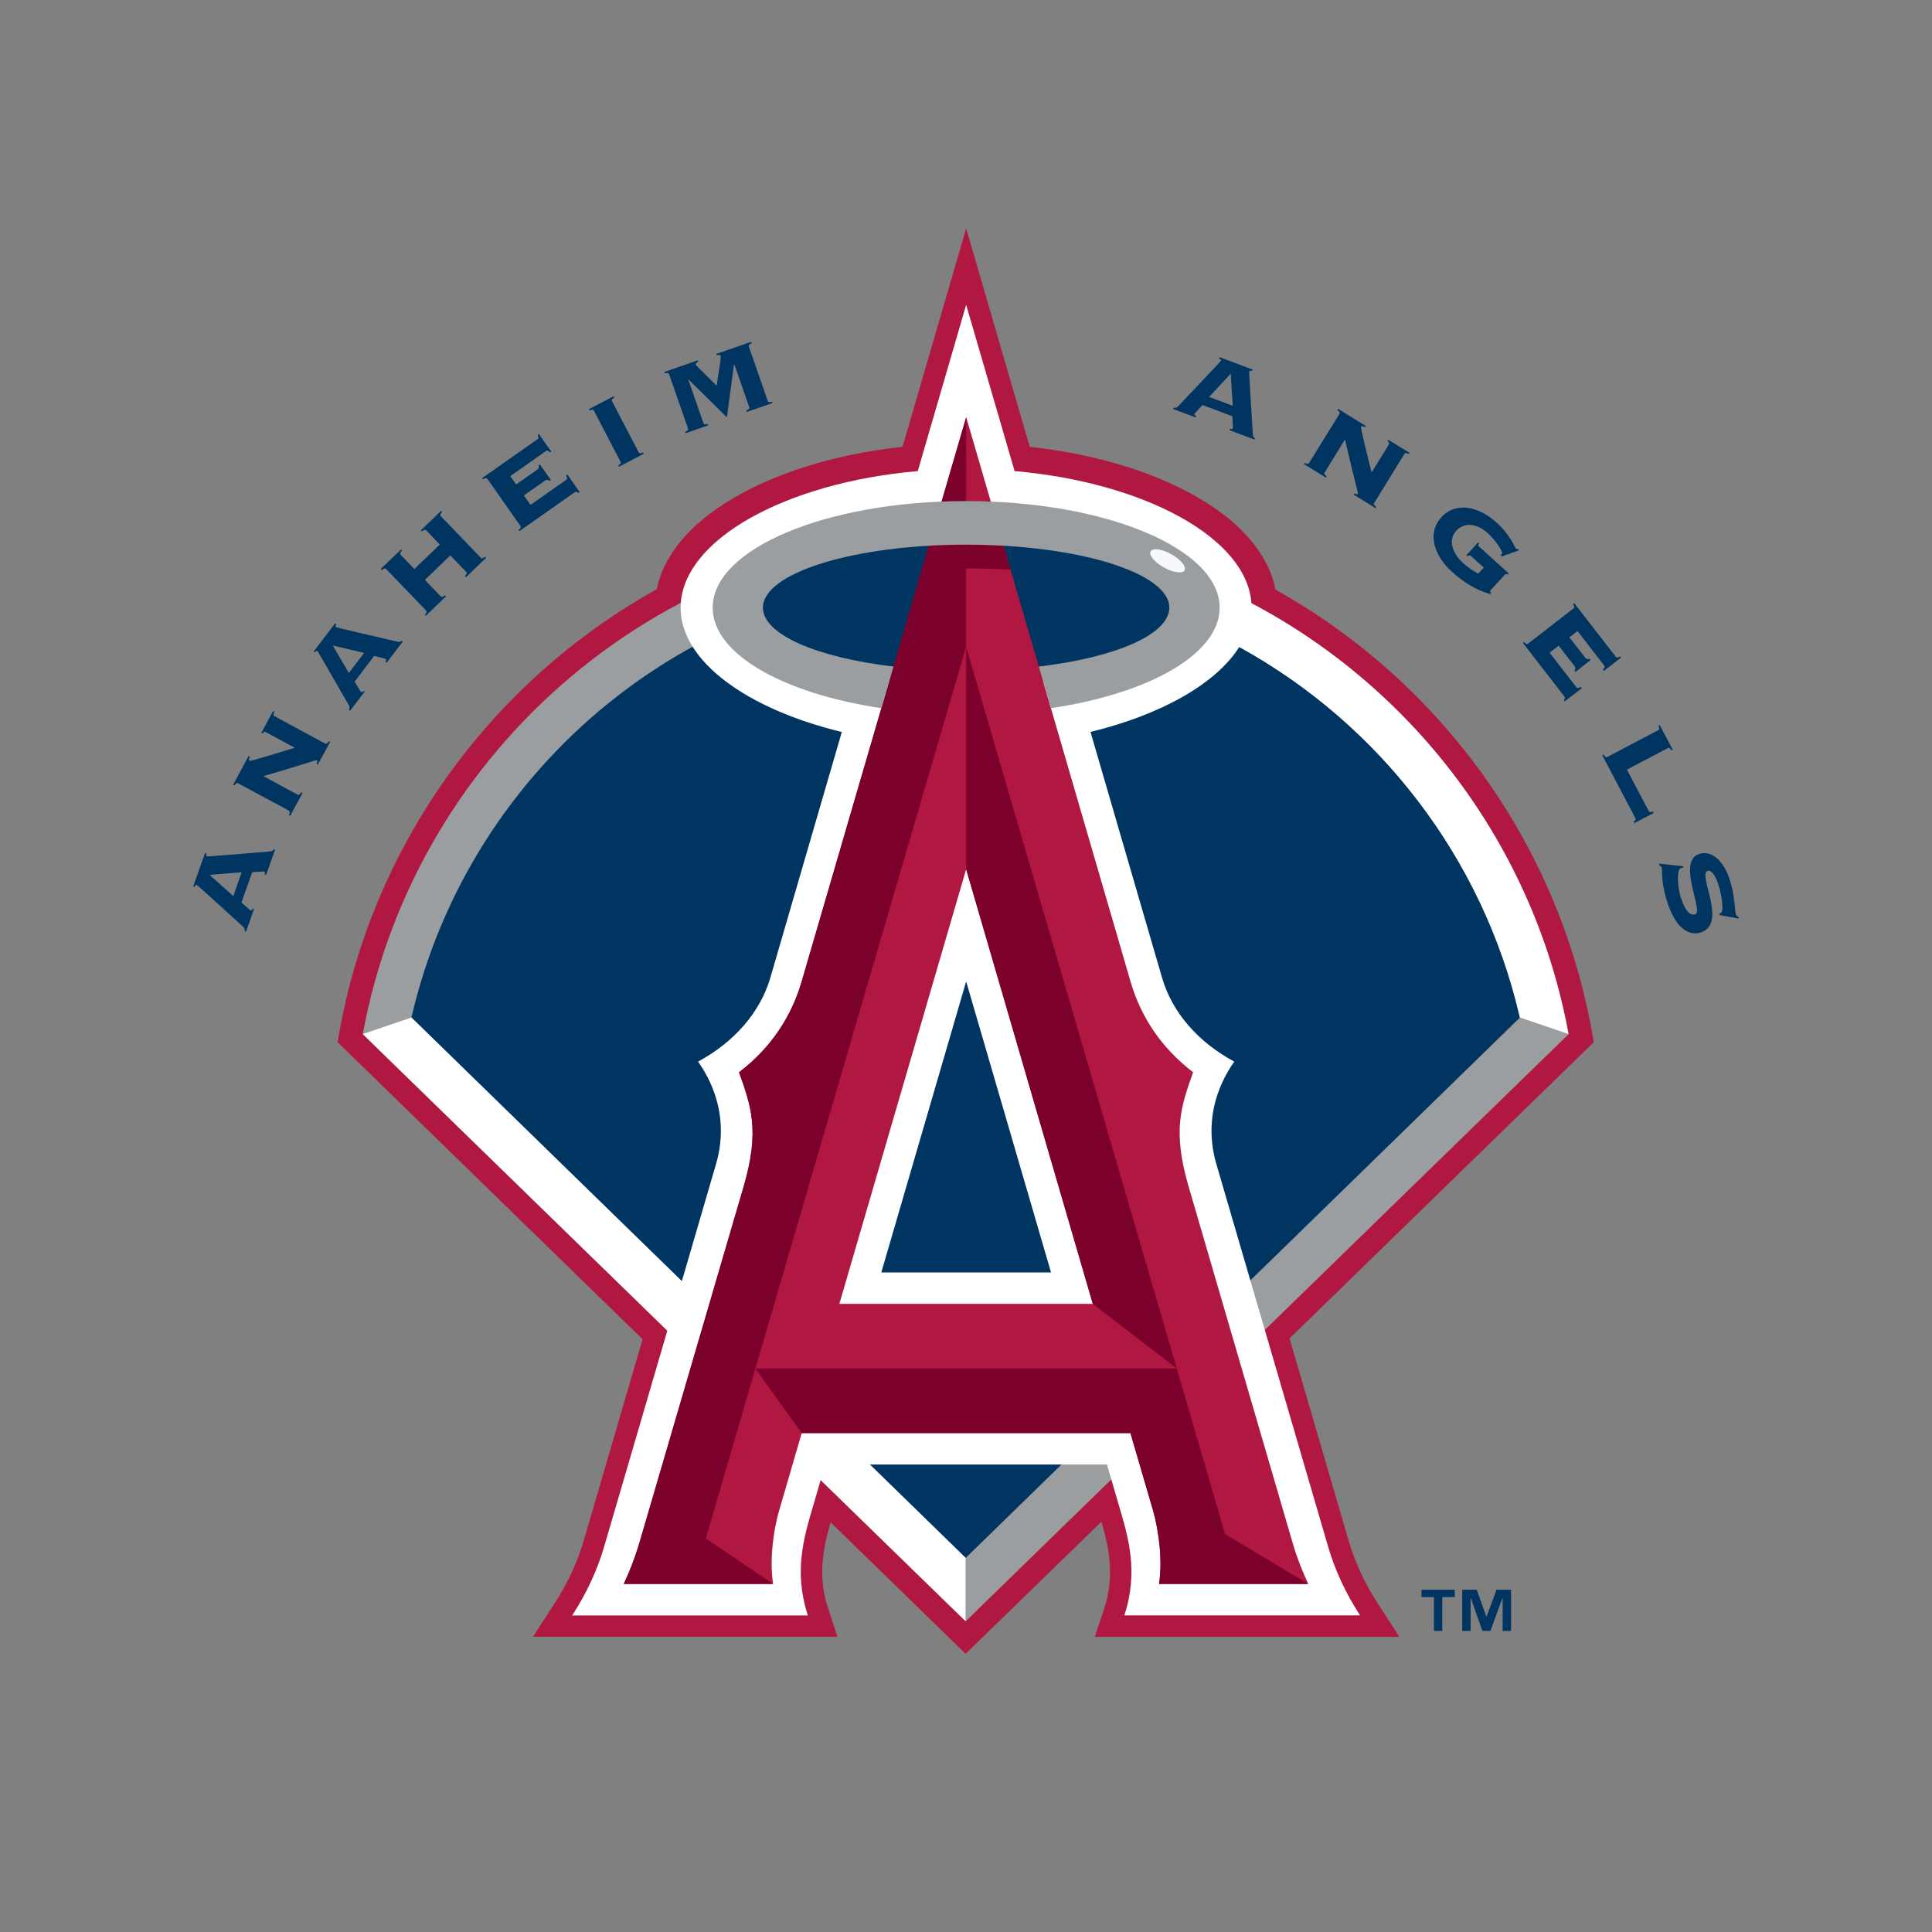 <?xml version="1.0" encoding="utf-8"?>
<!-- Generator: Adobe Illustrator 19.0.0, SVG Export Plug-In . SVG Version: 6.00 Build 0)  -->
<svg version="1.1" id="图层_1" xmlns="http://www.w3.org/2000/svg" xmlns:xlink="http://www.w3.org/1999/xlink" x="0px" y="0px"
	 width="2500px" height="2500px" viewBox="994 -994 2500 2500" style="enable-background:new 994 -994 2500 2500;"
	 xml:space="preserve">
<rect x="994" y="-994" width="2500" height="2500" fill="#808080" stroke="none"/>
<style type="text/css">
	.st0{fill:#003562;}
	.st1{fill:#B01842;}
	.st2{fill:#9B9EA0;}
	.st3{fill:#FFFFFF;}
	.st4{fill:#7B002B;}
	.st5{fill:#F7F8FC;}
</style>
<g>
	<path class="st0" d="M1306.4,173.9c9.5,8.2,11.1,9.9,12,10.2c0.9,0.3,1.7-0.1,2.5-2.5l1.8,0.6l-10.3,29.3l-1.8-0.6
		c0.4-2.5,0.1-3.7-1.9-5.6c-3-2.7-59.3-54.1-60.2-54.4c-1.1-0.4-2,1.4-2.7,2.8l-1.8-0.7l15.3-43.2l1.8,0.6c-0.5,1.9-0.6,3.2,0.9,3.7
		c1.2,0.5,53.4-4.1,80-6.2c4.2-0.4,5.4-1,6.1-3.1l1.8,0.7l-11.5,32.6l-1.8-0.6c0.7-2.4,0.2-3.5-0.7-3.8c-0.6-0.2-13.3,0.9-15.5,0.9
		L1306.4,173.9L1306.4,173.9z M1295.9,165.5l10.8-30.8l-41.5,3.4L1295.9,165.5z M1302.2,19.6c-1.3-0.7-2.5-0.7-4.9,2.9l-1.7-0.9
		l20.1-37.3l1.7,0.9c-1.8,3.6-1.3,4.8-0.5,5.3c1.5,0.8,41.8-11.9,58.5-16.9L1338-46.6c-1.7-0.9-3.1,0-4.3,1.9l-1.6-0.9l15.2-28.3
		l1.7,0.9c-1.8,4-1.1,5,0.1,5.7l65.5,35.4c1.3,0.7,2.5,0.7,4.9-3l1.7,0.9l-15.9,29.3l-1.7-0.9c1.5-2.8,1.4-3.8,0.4-4.4
		c-1.8-1-5.7,1.9-69.2,20.3l44.1,23.9c1.2,0.7,2.5,0.7,4.9-3l1.7,0.9l-15.9,29.4l-1.7-0.9c1.8-4,1.1-5-0.2-5.7L1302.2,19.6
		L1302.2,19.6z M1452.9-112c6.5,10.7,7.5,12.8,8.3,13.4c0.8,0.6,1.7,0.4,3.2-1.5l1.5,1.1L1447-74.3l-1.5-1.2
		c1.1-2.2,1.3-3.5-0.1-5.9c-2-3.4-39.9-69.6-40.6-70.2c-0.9-0.7-2.4,0.6-3.4,1.8l-1.5-1.2l27.8-36.5l1.5,1.2c-1,1.6-1.5,2.8-0.3,3.8
		c1,0.8,52.1,12.5,78,18.5c4.1,0.9,5.5,0.7,6.8-1l1.5,1.2l-21,27.5l-1.5-1.2c1.4-2,1.3-3.2,0.5-3.8c-0.5-0.4-12.9-3.3-15-4
		L1452.9-112z M1445.4-123.2l19.8-26l-40.6-9.5L1445.4-123.2L1445.4-123.2z M1616.1-272.3c1,1.1,2.1,1.5,5.6-1.3l1.3,1.4l-26,25.1
		l-1.3-1.4c2.9-3.3,2.5-4.5,1.5-5.5l-20.5-21.3l-32.9,31.7l20.5,21.3c1,1,2.1,1.4,5.5-1.4l1.3,1.4l-26.1,25.1l-1.3-1.4
		c2.9-3.3,2.6-4.4,1.5-5.5l-51.6-53.6c-1-1-2.1-1.4-5.6,1.3l-1.3-1.4l26.1-25.1l1.3,1.4c-3,3.2-2.5,4.4-1.5,5.5l17.6,18.3l32.9-31.7
		l-17.6-18.3c-1-1-2.2-1.4-5.6,1.3l-1.3-1.4l26.1-25.1l1.3,1.4c-2.9,3.3-2.6,4.5-1.5,5.5L1616.1-272.3L1616.1-272.3z M1706.8-372.9
		l-1.7,1.2c-1.6-1.4-3.6-2-6.4,0l-26.8,18.8l8.6,12.2l46.1-32.4c1.6-1.1,1.7-2.2-0.1-5.7l1.7-1.2l15.9,22.8l-1.7,1.2
		c-1.9-1.9-3-2.2-4.6-1.1l-71.7,50.4l-1.1-1.5c3.4-2.8,3.2-4,2.4-5.2l-42.7-60.9c-0.9-1.1-1.9-1.8-5.7,0.5l-1.1-1.6l71.7-50.3
		c1.6-1.1,1.7-2.2,0-5.5l1.7-1.2l16,22.7l-1.7,1.2c-2.6-2.7-3.6-3-5.2-1.8l-46.1,32.4l7.6,10.8l26.8-18.8c2.9-2,3-4,2.2-6l1.7-1.2
		L1706.8-372.9L1706.8-372.9z M1794.9-390l-0.9-1.7c3.7-2.3,3.7-3.5,3-4.8l-34.4-66c-0.7-1.3-1.6-2-5.7-0.3l-0.9-1.7l32.1-16.8
		l0.9,1.7c-3.8,2.3-3.7,3.5-3,4.8l34.4,66c0.7,1.3,1.7,2,5.7,0.3l0.9,1.7L1794.9-390L1794.9-390z M1960.4-461l-0.6-1.8
		c4-1.7,4.2-3,3.7-4.3l-19.3-55.5l-0.4-0.2l-9.2,68.8l-49.7-49l-0.3,0.1l19.6,56.4c0.5,1.4,1.4,2.2,5.6,1.1l0.6,1.8l-29.2,10.2
		l-0.6-1.8c4-1.7,4.2-3,3.7-4.3l-24.5-70.3c-0.5-1.3-1.3-2.2-5.6-1.1l-0.6-1.8l43.3-15l0.6,1.8c-2.6,1.1-3.7,2.3-3,4.1
		c0.4,1.1,23.8,23.5,26.8,27c2.5-17.6,6-36.3,5.3-38.2c-0.6-1.8-2.2-2.1-4.9-1.3l-0.6-1.8l45-15.6l0.6,1.8c-4,1.8-4.2,3-3.7,4.3
		l24.4,70.3c0.5,1.3,1.4,2.2,5.6,1.1l0.6,1.8L1960.4-461z"/>
	<path class="st1" d="M2739,999.2c0-0.1-38.9-133.2-76.3-261.3l393.6-383.3c-41.2-252-196.8-465.6-411.8-585.6
		c-10.1-51.3-54-97.9-126-132.8c-54.5-26.5-120.8-44.2-192-52l-82.3-282.7l-82.3,282.6c-71.3,7.8-137.6,25.6-192.2,52.1
		c-71.7,34.9-115.4,81.2-125.8,132.2c-215.5,119.9-371.7,333.8-413,586.2L1825.5,739c-37.3,127.7-76,260.1-76,260.1
		c-8,27.9-20.9,55.5-38.2,82.2l-27.6,42.6h394l-12-36.3c-5.1-15.3-7.8-31.4-7.8-47.5c0-22.8,5.1-43.8,10.9-64.2l174.7,170.1
		L2419.3,975c5.9,20.7,11.1,41.9,11.1,65.2c0,15-2.1,30.7-7.7,47.6l-12,36.3h394.1l-27.6-42.7
		C2759.9,1054.8,2747.1,1027.1,2739,999.2L2739,999.2z"/>
	<path class="st2" d="M2243.6-304.7c-388.7,0-712.2,279.7-780.2,648.8l780.2,759.8l780.2-759.8C2955.8-25,2632.3-304.7,2243.6-304.7
		L2243.6-304.7z"/>
	<path class="st0" d="M2243.6-247.4c-349.4,0-641.9,243.5-717.2,570.1l717.2,699.2l717.2-699.2C2885.5-3.9,2593-247.4,2243.6-247.4
		L2243.6-247.4z"/>
	<path class="st3" d="M2613.3-213.5c-5.8-84.4-138.5-156.3-306.4-170.9l-62.7-215.2l-62.6,215.2c-171.7,14.9-306.9,89.7-306.9,176.7
		c0,69.5,86.3,131.3,208.6,160.9l-92.5,318c-13.2,45.1-47.1,83.5-93.5,108.5c5.4,8.3,44.5,59.9,23.2,132.7l-44.2,151.4l-349.9-341.1
		l-63,21.4l394.1,383.8l-81.6,279c-8.9,30.9-23.2,61.3-41.5,89.5h305c-18.7-56.7-5.1-101.5,6.8-141.8l9.7-33.4l187.5,182.6v-82
		l-123.8-120.7h306.8l15.6,53.4c11.9,40.3,25.5,85.1,6.9,141.8h305c-18.3-28.2-32.6-58.6-41.5-89.5L2568,512.4
		c-21.3-72.7,17.7-124.3,23.1-132.7c-46.5-25-80.3-63.4-93.4-108.5l-92.6-318.1c91.1-22.1,162.3-62.1,192.5-109.9
		c180.9,99.5,315.5,272.8,363.1,479.4l62.9,21.4C2979.2,101.7,2824.3-102.1,2613.3-213.5L2613.3-213.5z M2134.4,652.5L2244.2,276
		L2354,652.5H2134.4z"/>
	<path class="st0" d="M2536.5-207.7c0-56.5-130.9-102.2-292.3-102.2c-161.6,0-292.4,45.8-292.4,102.2s130.8,102.2,292.4,102.2
		C2405.7-105.5,2536.5-151.2,2536.5-207.7L2536.5-207.7z"/>
	<path class="st1" d="M2686.9,1055.6c-7.6-16.4-14.4-33.2-19.4-50.3l-135.5-464.1c-21.2-72.7-9.6-104,5.9-147.7
		c-40.9-31.2-67.9-71.8-81.1-117.7l-212.5-729.9l-212.8,729.9c-13.3,45.9-40.1,86.5-81.1,117.7c15.4,43.7,27.2,75.1,6,147.7
		l-135.8,464.1c-5.2,17.2-11.8,34-19.4,50.3h193.2c-4.6-29.2-0.2-67.8,7.9-95.2l29.1-100h425.4l29.2,100c7.9,27.4,12.4,66,7.8,95.2
		H2686.9z M2080.1,693.2l164.1-562.5l163.9,562.5H2080.1z"/>
	<path class="st4" d="M2244.2,130.7l163.9,562.5l108.6,83.6l-272.5-933.8V130.7L2244.2,130.7z M2686.9,1055.6l-107.7-64.5
		l-62.5-214.3h-545.2l59.9,83.6h425.4l29.2,100c7.9,27.4,12.4,66,7.8,95.2L2686.9,1055.6L2686.9,1055.6z"/>
	<path class="st4" d="M2292.6-287.9c-16.1-0.9-32.2-1.3-48.4-1.3v-164.9l-48.5,166.2c0,0,0,0,0,0l-9.1,31.3h0l-155.2,532.4
		c-13.3,45.9-40.1,86.5-81.1,117.7c15.4,43.7,27.2,75.1,6,147.7l-135.8,464.1c-5.2,17.2-11.8,34-19.4,50.3h193.2l-87-58.8
		l336.8-1153.8v-101.6c19.6,0,38.9,0.7,57.4,1.9L2292.6-287.9z"/>
	<path class="st2" d="M2353.9-77.6l-15.7-53.9c98.7-11.6,168.9-41.4,168.9-76.2c0-45-117.7-81.5-263-81.5
		c-145.1,0-262.9,36.5-262.9,81.5c0,34.8,70.2,64.6,169,76.2l-15.6,53.9c-127.2-19-218.4-70-218.4-130.1
		c0-76.1,146.8-137.9,327.9-137.9c181.3,0,328.1,61.7,328.1,137.9C2572.2-147.6,2481-96.6,2353.9-77.6L2353.9-77.6z"/>
	<path class="st0" d="M2550-469.9c-8.4,9.3-10.1,10.9-10.4,11.8c-0.3,0.9,0.1,1.7,2.4,2.6l-0.7,1.7l-29.1-10.9l0.7-1.8
		c2.4,0.4,3.7,0.2,5.6-1.8c2.7-2.9,55.3-58.2,55.6-59.1c0.4-1-1.3-2-2.8-2.7l0.7-1.8l42.9,16.1l-0.7,1.8c-1.9-0.5-3.1-0.7-3.7,0.8
		c-0.4,1.2,3,53.5,4.6,80c0.3,4.2,0.9,5.5,2.9,6.2l-0.7,1.8l-32.4-12.2l0.7-1.8c2.3,0.7,3.4,0.3,3.7-0.6c0.2-0.6-0.6-13.4-0.5-15.6
		L2550-469.9L2550-469.9z M2558.6-480.4l30.6,11.5l-2.6-41.6L2558.6-480.4L2558.6-480.4z M2727.2-458.3c0.7-1.2,0.8-2.5-2.7-5l1-1.6
		l36,22.2l-1,1.6c-3.5-2-4.8-1.6-5.3-0.8c-0.9,1.5,9.5,42.5,13.6,59.3l22.4-36.3c1-1.6,0.2-3.1-1.7-4.4l1-1.6l27.4,16.8l-1,1.7
		c-3.9-2.1-5-1.4-5.7-0.1l-39,63.4c-0.8,1.2-0.9,2.4,2.7,5l-1,1.6l-28.4-17.5l1-1.6c2.7,1.6,3.7,1.5,4.3,0.6
		c1.1-1.8-1.5-5.8-16.4-70.3l-26.3,42.7c-0.8,1.2-0.9,2.4,2.6,5l-1,1.6l-28.4-17.5l1-1.6c4,2.1,4.9,1.4,5.7,0.1L2727.2-458.3
		L2727.2-458.3z M2914-259.5l-16.8-15.2c-1.4-1.3-2.7-0.7-4.1,0.6l-1.6-1.4l15-16.5l1.5,1.4c-1.2,1.7-1.4,2.6,0,3.9l38.4,34.8
		l-1.3,1.5c-1.7-1.3-2.8-1.2-4,0.1l-17.8,19.6c-1,1.1-1.6,2.3-0.3,3.4l0.7,0.6l-1.3,1.4c-17.1-4.7-34-14.6-49.9-29.1
		c-21.7-19.7-32.9-48.8-13.4-70.2c19.4-21.4,49.4-13.2,71.1,6.5c8.6,7.8,11.8,11.8,18.7,22.1c3.3,4.9,5.6,10.7,6.7,11.7
		c0.7,0.7,1.8,0.8,2.7,0.7l1.1,1.8l-22.6,8l-0.8-2.3c0.6-0.2,1.1-0.6,1.5-1.1c2-2.2-7.7-17.3-18.6-27.1
		c-12.3-11.2-29.1-15.4-40.7-2.7c-11.6,12.8-3,30.7,8.4,41c6.1,5.6,12.9,10.4,20.2,14.3L2914-259.5L2914-259.5z M3032.6-124.5
		l-1.3-1.7c1.3-1.7,1.8-3.6-0.3-6.4l-20.1-25.9l-11.7,9.1l34.6,44.6c1.2,1.5,2.3,1.6,5.7-0.4l1.3,1.7l-22,17l-1.3-1.7
		c1.8-2.1,2-3.1,0.8-4.6l-53.7-69.3l1.5-1.2c2.9,3.3,4.1,3,5.3,2.1l58.8-45.6c1.1-0.9,1.7-2-0.7-5.6l1.5-1.2l53.7,69.3
		c1.2,1.5,2.2,1.6,5.5-0.3l1.3,1.7l-22,17l-1.3-1.7c2.5-2.6,2.8-3.7,1.6-5.2l-34.5-44.6l-10.5,8.1l20,25.8c2.1,2.8,4.1,2.8,6.1,1.9
		l1.3,1.7L3032.6-124.5L3032.6-124.5z M3099.2,1.9l28.2,53.5c0.9,1.7,1.9,1.9,5.4,0.7l1,1.9l-24.9,13.1l-1-1.9c2.7-2,3.1-3,2.2-4.7
		l-42.7-81.1l1.7-0.9c2.3,3.7,3.6,3.7,4.8,3l65.9-34.7c1.3-0.7,2-1.6,0.2-5.7l1.7-0.9l16.9,32l-1.7,0.9c-2.3-3.7-3.5-3.7-4.8-3
		L3099.2,1.9z M3172,126.9l-0.2,1.9c-0.8-0.1-1.9,0.3-3.3,0.7c-4.1,1.4-4.9,21.5,0.8,38.8c5.6,16.7,11.7,23,18.4,20.7
		c11.2-3.7-24.2-68.2,5-78c15.2-5,30.9,7.4,39.1,32c7.6,22.8,6.8,41.4,8.3,45.9c0.8,2.2,2.2,3,3.8,3.7v2l-24.9-4.5l0.2-2.3l1.7-0.5
		c3.8-1.3,1.7-21.7-3.6-37.3c-4.8-14.5-10.1-18.3-13.6-17.1c-13.5,4.5,26.1,68-8.7,79.6c-13,4.4-31-1.6-43.1-37.8
		c-9.3-27.8-6.4-42.5-7.7-46.3c-0.4-1.3-1.8-2-3.1-2.7l-0.2-2.2L3172,126.9L3172,126.9z"/>
	<path class="st5" d="M2482.9-280.5c2.7-4.8,14.7-3.1,26.7,3.6c12.1,6.8,19.8,16.1,17.2,20.9c-2.6,4.7-14.6,3.1-26.7-3.7
		C2487.9-266.4,2480.2-275.8,2482.9-280.5L2482.9-280.5z"/>
	<path class="st0" d="M2876.4,1072.6h-16.1v43.8h-10.8v-43.8h-16.1v-9.5h43.1V1072.6z M2949.3,1116.4h-10.9V1074h-0.3l-15.5,42.4
		h-10.4l-14.9-42.4h-0.3v42.4h-10.9v-53.3h18.8l12.4,34.8h0.3l12.9-34.8h18.8V1116.4z"/>
</g>
</svg>
